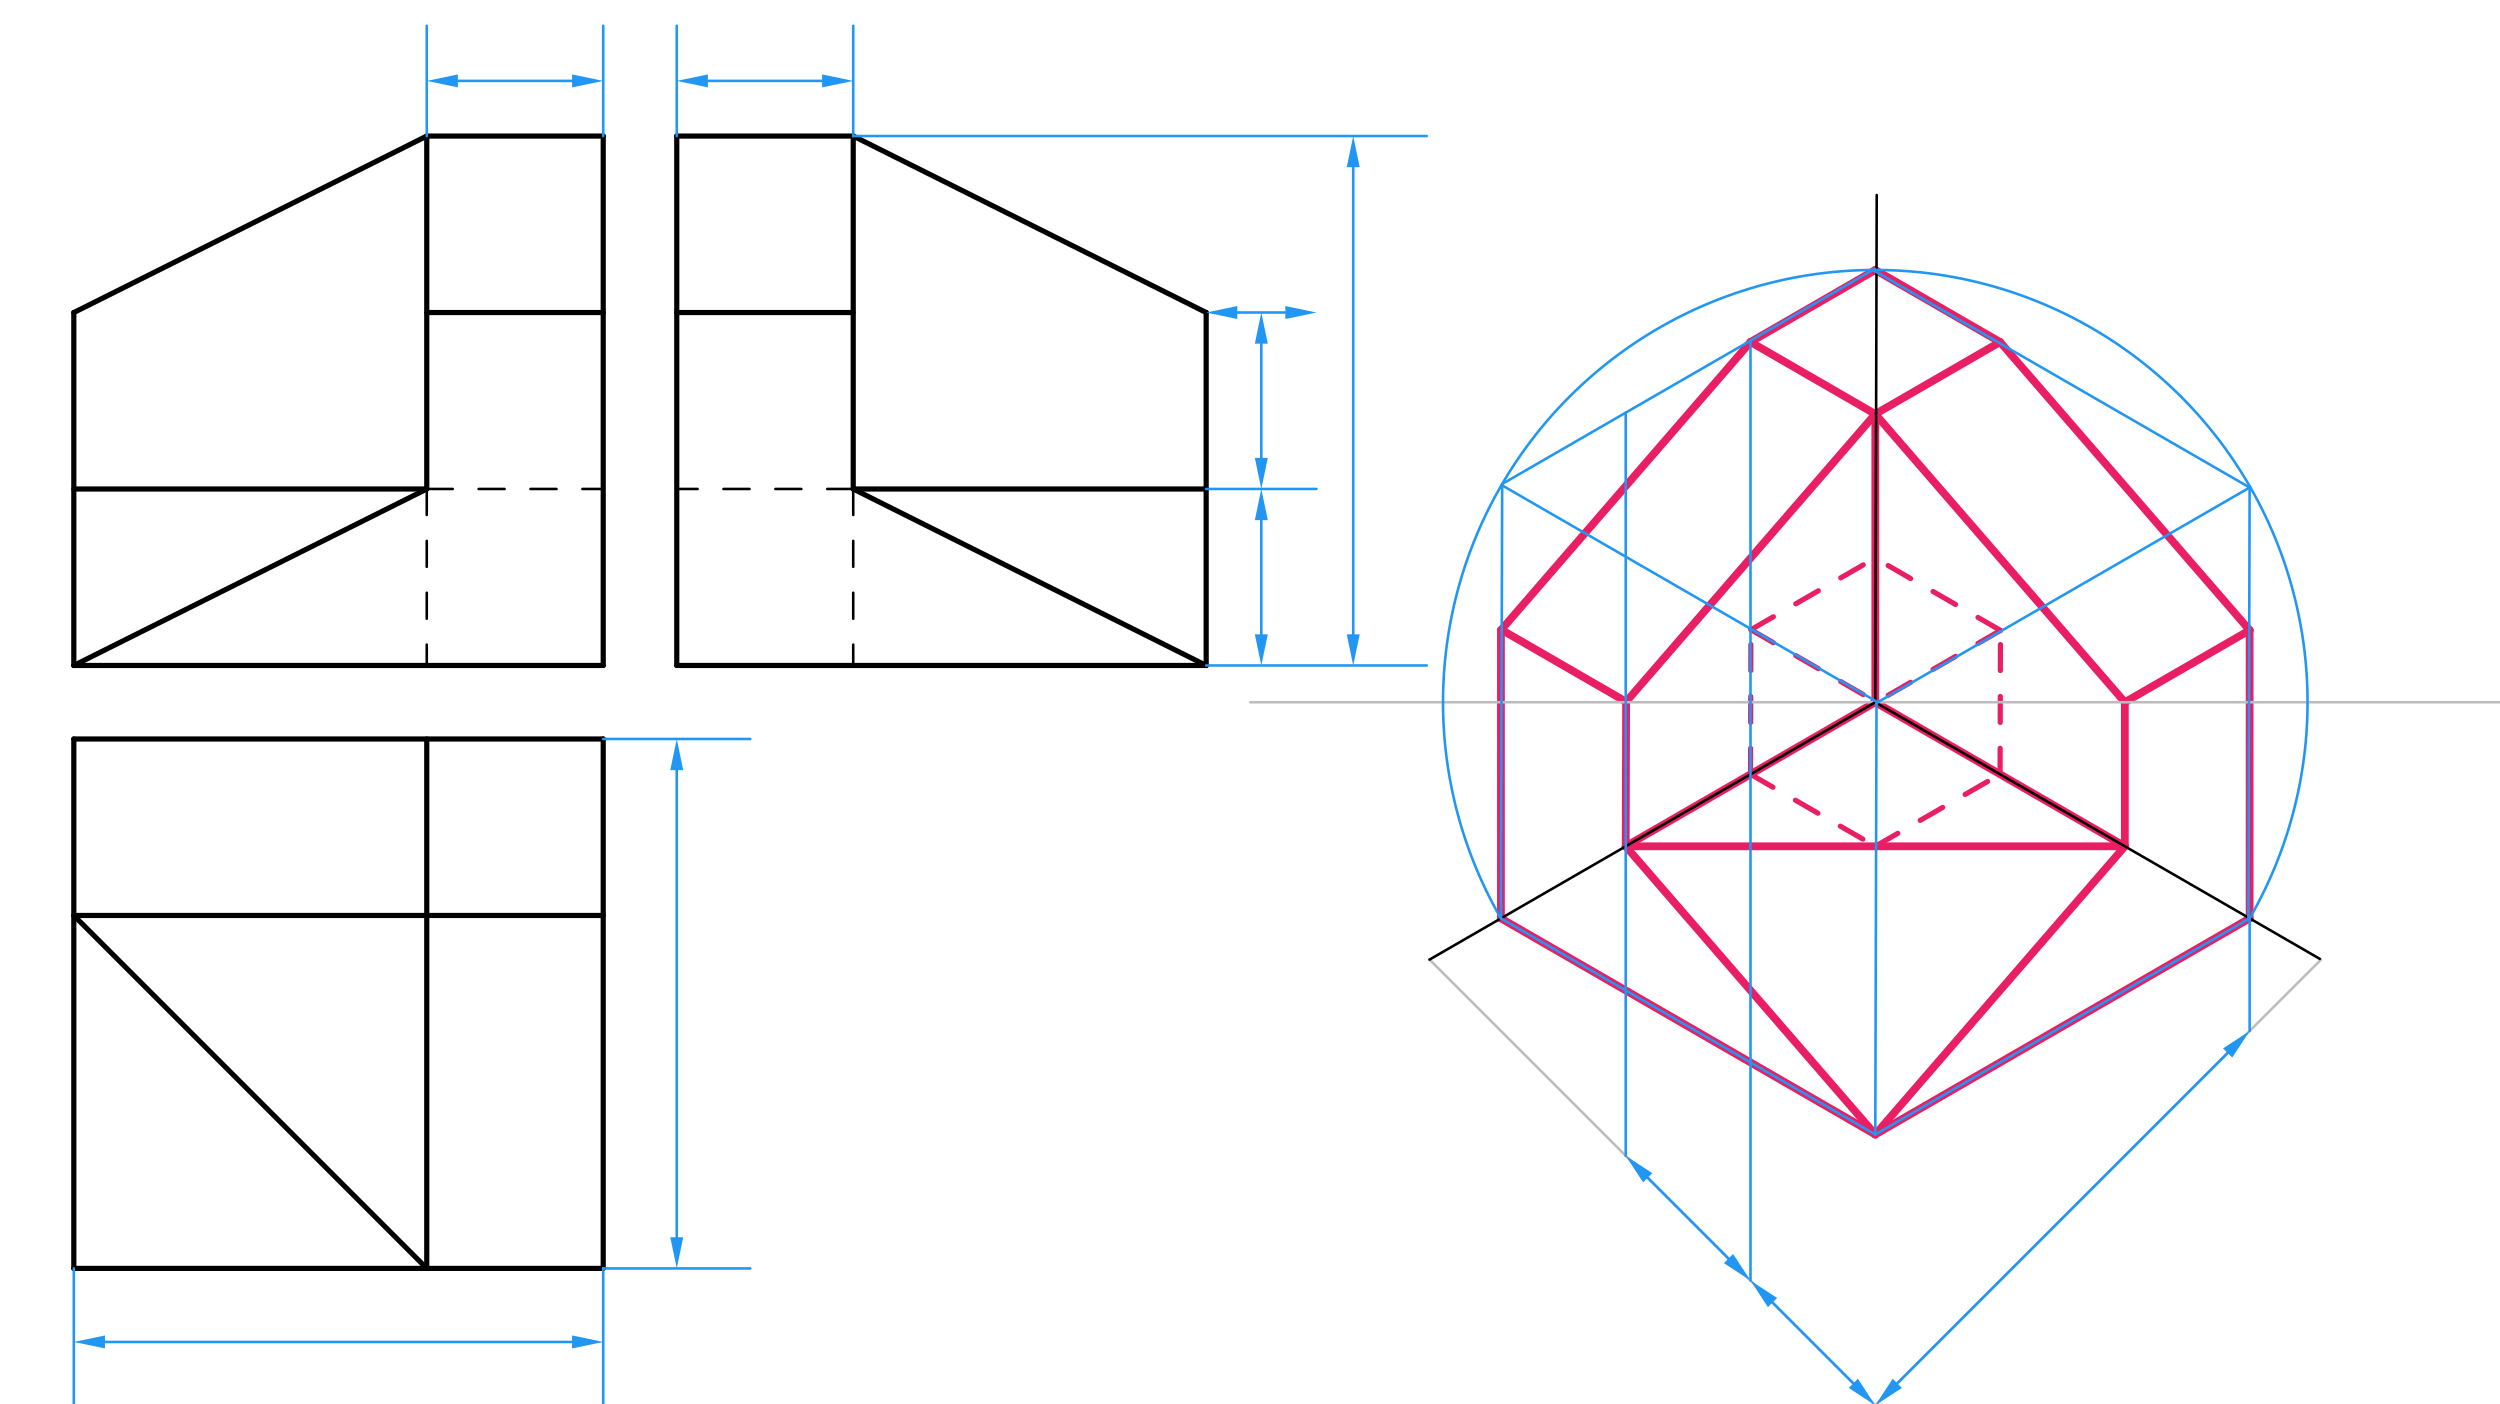 <svg xmlns="http://www.w3.org/2000/svg" class="svg--816" height="100%" preserveAspectRatio="xMidYMid meet" viewBox="0 0 963.78 541.417" width="100%"><defs><marker id="marker-arrow" markerHeight="16" markerUnits="userSpaceOnUse" markerWidth="24" orient="auto-start-reverse" refX="24" refY="4" viewBox="0 0 24 8"><path d="M 0 0 L 24 4 L 0 8 z" stroke="inherit"></path></marker></defs><g class="aux-layer--949"><g class="element--733"><line stroke="#BDBDBD" stroke-dasharray="none" stroke-linecap="round" stroke-width="1" x1="551.104" x2="722.945" y1="369.931" y2="541.773"></line></g><g class="element--733"><line stroke="#BDBDBD" stroke-dasharray="none" stroke-linecap="round" stroke-width="1" x1="722.945" x2="894.786" y1="541.773" y2="369.931"></line></g><g class="element--733"><line stroke="#E91E63" stroke-dasharray="none" stroke-linecap="round" stroke-width="3" x1="722.945" x2="626.734" y1="437.361" y2="326.266"></line></g><g class="element--733"><line stroke="#E91E63" stroke-dasharray="none" stroke-linecap="round" stroke-width="3" x1="626.734" x2="819.156" y1="326.266" y2="326.266"></line></g><g class="element--733"><line stroke="#E91E63" stroke-dasharray="none" stroke-linecap="round" stroke-width="3" x1="819.156" x2="722.945" y1="326.266" y2="437.361"></line></g><g class="element--733"><line stroke="#E91E63" stroke-dasharray="none" stroke-linecap="round" stroke-width="3" x1="819.156" x2="819.156" y1="326.266" y2="270.719"></line></g><g class="element--733"><line stroke="#E91E63" stroke-dasharray="none" stroke-linecap="round" stroke-width="3" x1="819.156" x2="867.261" y1="270.719" y2="242.945"></line></g><g class="element--733"><line stroke="#E91E63" stroke-dasharray="none" stroke-linecap="round" stroke-width="3" x1="867.261" x2="867.261" y1="242.945" y2="354.04"></line></g><g class="element--733"><line stroke="#E91E63" stroke-dasharray="none" stroke-linecap="round" stroke-width="3" x1="867.261" x2="722.945" y1="354.04" y2="437.361"></line></g><g class="element--733"><line stroke="#E91E63" stroke-dasharray="none" stroke-linecap="round" stroke-width="3" x1="626.734" x2="626.892" y1="326.266" y2="270.446"></line></g><g class="element--733"><line stroke="#E91E63" stroke-dasharray="none" stroke-linecap="round" stroke-width="3" x1="626.892" x2="578.747" y1="270.536" y2="242.739"></line></g><g class="element--733"><line stroke="#E91E63" stroke-dasharray="none" stroke-linecap="round" stroke-width="3" x1="578.628" x2="578.628" y1="242.945" y2="354.04"></line></g><g class="element--733"><line stroke="#E91E63" stroke-dasharray="none" stroke-linecap="round" stroke-width="3" x1="578.628" x2="722.945" y1="354.04" y2="437.361"></line></g><g class="element--733"><line stroke="#E91E63" stroke-dasharray="none" stroke-linecap="round" stroke-width="3" x1="578.628" x2="674.839" y1="242.945" y2="131.85"></line></g><g class="element--733"><line stroke="#E91E63" stroke-dasharray="none" stroke-linecap="round" stroke-width="3" x1="626.734" x2="722.945" y1="270.719" y2="159.624"></line></g><g class="element--733"><line stroke="#E91E63" stroke-dasharray="none" stroke-linecap="round" stroke-width="3" x1="674.839" x2="722.945" y1="131.85" y2="159.624"></line></g><g class="element--733"><line stroke="#E91E63" stroke-dasharray="none" stroke-linecap="round" stroke-width="3" x1="722.945" x2="722.945" y1="159.624" y2="270.719"></line></g><g class="element--733"><line stroke="#E91E63" stroke-dasharray="none" stroke-linecap="round" stroke-width="3" x1="722.945" x2="626.734" y1="270.719" y2="326.266"></line></g><g class="element--733"><line stroke="#E91E63" stroke-dasharray="none" stroke-linecap="round" stroke-width="3" x1="722.945" x2="819.156" y1="270.719" y2="326.266"></line></g><g class="element--733"><line stroke="#E91E63" stroke-dasharray="none" stroke-linecap="round" stroke-width="3" x1="819.156" x2="722.945" y1="270.719" y2="159.624"></line></g><g class="element--733"><line stroke="#E91E63" stroke-dasharray="none" stroke-linecap="round" stroke-width="3" x1="867.261" x2="771.05" y1="242.945" y2="131.85"></line></g><g class="element--733"><line stroke="#E91E63" stroke-dasharray="none" stroke-linecap="round" stroke-width="3" x1="771.05" x2="722.945" y1="131.85" y2="159.624"></line></g><g class="element--733"><line stroke="#E91E63" stroke-dasharray="none" stroke-linecap="round" stroke-width="3" x1="674.839" x2="722.945" y1="131.85" y2="104.076"></line></g><g class="element--733"><line stroke="#E91E63" stroke-dasharray="none" stroke-linecap="round" stroke-width="3" x1="722.945" x2="771.05" y1="104.076" y2="131.85"></line></g><g class="element--733"><line stroke="#E91E63" stroke-dasharray="10" stroke-linecap="round" stroke-width="2" x1="722.945" x2="771.05" y1="326.266" y2="298.492"></line></g><g class="element--733"><line stroke="#E91E63" stroke-dasharray="10" stroke-linecap="round" stroke-width="2" x1="771.05" x2="771.208" y1="298.492" y2="243.036"></line></g><g class="element--733"><line stroke="#E91E63" stroke-dasharray="10" stroke-linecap="round" stroke-width="2" x1="771.208" x2="723.102" y1="243.036" y2="270.81"></line></g><g class="element--733"><line stroke="#E91E63" stroke-dasharray="10" stroke-linecap="round" stroke-width="2" x1="771.208" x2="723.314" y1="243.036" y2="215.384"></line></g><g class="element--733"><line stroke="#E91E63" stroke-dasharray="10" stroke-linecap="round" stroke-width="2" x1="674.839" x2="674.998" y1="298.492" y2="242.763"></line></g><g class="element--733"><line stroke="#E91E63" stroke-dasharray="10" stroke-linecap="round" stroke-width="2" x1="674.998" x2="723.208" y1="242.763" y2="214.928"></line></g><g class="element--733"><line stroke="#E91E63" stroke-dasharray="10" stroke-linecap="round" stroke-width="2" x1="674.998" x2="723.221" y1="242.763" y2="270.604"></line></g><g class="element--733"><line stroke="#E91E63" stroke-dasharray="10" stroke-linecap="round" stroke-width="2" x1="674.839" x2="723.103" y1="298.492" y2="326.357"></line></g></g><g class="main-layer--75a"><g class="element--733"><line stroke="#BDBDBD" stroke-dasharray="none" stroke-linecap="round" stroke-width="1" x1="482" x2="963.89" y1="270.719" y2="270.719"></line></g><g class="element--733"><line stroke="#000000" stroke-dasharray="none" stroke-linecap="round" stroke-width="2" x1="28.457" x2="232.551" y1="256.546" y2="256.546"></line></g><g class="element--733"><line stroke="#000000" stroke-dasharray="none" stroke-linecap="round" stroke-width="2" x1="232.551" x2="232.551" y1="256.546" y2="52.451"></line></g><g class="element--733"><line stroke="#000000" stroke-dasharray="none" stroke-linecap="round" stroke-width="2" x1="28.457" x2="232.551" y1="284.892" y2="284.892"></line></g><g class="element--733"><line stroke="#000000" stroke-dasharray="none" stroke-linecap="round" stroke-width="2" x1="232.551" x2="232.551" y1="284.892" y2="488.986"></line></g><g class="element--733"><line stroke="#000000" stroke-dasharray="none" stroke-linecap="round" stroke-width="2" x1="232.551" x2="28.457" y1="488.986" y2="488.986"></line></g><g class="element--733"><line stroke="#000000" stroke-dasharray="none" stroke-linecap="round" stroke-width="2" x1="28.457" x2="28.457" y1="488.986" y2="284.892"></line></g><g class="element--733"><line stroke="#000000" stroke-dasharray="none" stroke-linecap="round" stroke-width="2" x1="260.898" x2="464.992" y1="256.546" y2="256.546"></line></g><g class="element--733"><line stroke="#000000" stroke-dasharray="none" stroke-linecap="round" stroke-width="2" x1="260.898" x2="260.898" y1="256.546" y2="52.451"></line></g><g class="element--733"><line stroke="#000000" stroke-dasharray="none" stroke-linecap="round" stroke-width="2" x1="28.457" x2="164.52" y1="120.483" y2="52.451"></line></g><g class="element--733"><line stroke="#000000" stroke-dasharray="none" stroke-linecap="round" stroke-width="2" x1="164.52" x2="232.551" y1="52.451" y2="52.451"></line></g><g class="element--733"><line stroke="#000000" stroke-dasharray="none" stroke-linecap="round" stroke-width="2" x1="28.457" x2="28.457" y1="256.546" y2="120.483"></line></g><g class="element--733"><line stroke="#000000" stroke-dasharray="none" stroke-linecap="round" stroke-width="2" x1="28.457" x2="164.52" y1="188.514" y2="188.514"></line></g><g class="element--733"><line stroke="#000000" stroke-dasharray="none" stroke-linecap="round" stroke-width="2" x1="164.52" x2="164.52" y1="188.514" y2="52.451"></line></g><g class="element--733"><line stroke="#000000" stroke-dasharray="none" stroke-linecap="round" stroke-width="2" x1="28.457" x2="164.52" y1="256.546" y2="188.514"></line></g><g class="element--733"><line stroke="#000000" stroke-dasharray="10" stroke-linecap="round" stroke-width="1" x1="164.52" x2="232.551" y1="188.514" y2="188.514"></line></g><g class="element--733"><line stroke="#000000" stroke-dasharray="10" stroke-linecap="round" stroke-width="1" x1="164.52" x2="164.52" y1="188.514" y2="256.546"></line></g><g class="element--733"><line stroke="#000000" stroke-dasharray="none" stroke-linecap="round" stroke-width="2" x1="232.551" x2="164.52" y1="120.483" y2="120.483"></line></g><g class="element--733"><line stroke="#000000" stroke-dasharray="none" stroke-linecap="round" stroke-width="2" x1="328.929" x2="328.929" y1="52.451" y2="188.514"></line></g><g class="element--733"><line stroke="#000000" stroke-dasharray="none" stroke-linecap="round" stroke-width="2" x1="260.898" x2="328.929" y1="52.451" y2="52.451"></line></g><g class="element--733"><line stroke="#000000" stroke-dasharray="none" stroke-linecap="round" stroke-width="2" x1="260.898" x2="328.929" y1="120.483" y2="120.483"></line></g><g class="element--733"><line stroke="#000000" stroke-dasharray="none" stroke-linecap="round" stroke-width="2" x1="328.929" x2="464.992" y1="188.514" y2="188.514"></line></g><g class="element--733"><line stroke="#000000" stroke-dasharray="none" stroke-linecap="round" stroke-width="2" x1="328.929" x2="464.992" y1="188.514" y2="256.546"></line></g><g class="element--733"><line stroke="#000000" stroke-dasharray="none" stroke-linecap="round" stroke-width="2" x1="464.992" x2="464.992" y1="256.546" y2="188.514"></line></g><g class="element--733"><line stroke="#000000" stroke-dasharray="none" stroke-linecap="round" stroke-width="2" x1="464.992" x2="464.992" y1="188.514" y2="120.483"></line></g><g class="element--733"><line stroke="#000000" stroke-dasharray="none" stroke-linecap="round" stroke-width="2" x1="328.929" x2="464.992" y1="52.451" y2="120.483"></line></g><g class="element--733"><line stroke="#000000" stroke-dasharray="10" stroke-linecap="round" stroke-width="1" x1="328.929" x2="260.898" y1="188.514" y2="188.514"></line></g><g class="element--733"><line stroke="#000000" stroke-dasharray="10" stroke-linecap="round" stroke-width="1" x1="328.929" x2="328.929" y1="188.514" y2="256.546"></line></g><g class="element--733"><line stroke="#000000" stroke-dasharray="none" stroke-linecap="round" stroke-width="2" x1="164.52" x2="164.52" y1="284.892" y2="488.986"></line></g><g class="element--733"><line stroke="#000000" stroke-dasharray="none" stroke-linecap="round" stroke-width="2" x1="232.551" x2="28.457" y1="352.923" y2="352.923"></line></g><g class="element--733"><line stroke="#000000" stroke-dasharray="none" stroke-linecap="round" stroke-width="2" x1="28.457" x2="164.52" y1="352.923" y2="488.986"></line></g><g class="element--733"><line stroke="#000000" stroke-dasharray="none" stroke-linecap="round" stroke-width="1" x1="722.945" x2="723.5" y1="270.719" y2="75.18"></line></g><g class="element--733"><line stroke="#000000" stroke-dasharray="none" stroke-linecap="round" stroke-width="1" x1="722.945" x2="551.104" y1="270.719" y2="369.931"></line></g><g class="element--733"><line stroke="#000000" stroke-dasharray="none" stroke-linecap="round" stroke-width="1" x1="722.945" x2="894.304" y1="270.719" y2="369.653"></line></g><g class="element--733"><line stroke="#2196F3" stroke-dasharray="none" stroke-linecap="round" stroke-width="1" x1="28.457" x2="28.457" y1="488.986" y2="545.679"></line></g><g class="element--733"><line stroke="#2196F3" stroke-dasharray="none" stroke-linecap="round" stroke-width="1" x1="232.551" x2="232.551" y1="488.986" y2="545.679"></line></g><g class="element--733"><line stroke="#2196F3" stroke-dasharray="none" stroke-linecap="round" stroke-width="1" x1="40.457" x2="220.551" y1="517.333" y2="517.333"></line><path d="M28.457,517.333 l12,2.5 l0,-5 z" fill="#2196F3" stroke="#2196F3" stroke-width="0" transform="rotate(0, 28.457, 517.333)"></path><path d="M232.551,517.333 l12,2.5 l0,-5 z" fill="#2196F3" stroke="#2196F3" stroke-width="0" transform="rotate(180, 232.551, 517.333)"></path></g><g class="element--733"><line stroke="#2196F3" stroke-dasharray="none" stroke-linecap="round" stroke-width="1" x1="232.551" x2="289.244" y1="284.892" y2="284.892"></line></g><g class="element--733"><line stroke="#2196F3" stroke-dasharray="none" stroke-linecap="round" stroke-width="1" x1="232.551" x2="289.244" y1="488.986" y2="488.986"></line></g><g class="element--733"><line stroke="#2196F3" stroke-dasharray="none" stroke-linecap="round" stroke-width="1" x1="260.898" x2="260.898" y1="296.892" y2="476.986"></line><path d="M260.898,284.892 l12,2.5 l0,-5 z" fill="#2196F3" stroke="#2196F3" stroke-width="0" transform="rotate(90, 260.898, 284.892)"></path><path d="M260.898,488.986 l12,2.5 l0,-5 z" fill="#2196F3" stroke="#2196F3" stroke-width="0" transform="rotate(270, 260.898, 488.986)"></path></g><g class="element--733"><line stroke="#2196F3" stroke-dasharray="none" stroke-linecap="round" stroke-width="1" x1="328.929" x2="550.031" y1="52.451" y2="52.451"></line></g><g class="element--733"><line stroke="#2196F3" stroke-dasharray="none" stroke-linecap="round" stroke-width="1" x1="731.43" x2="858.776" y1="533.287" y2="405.941"></line><path d="M722.945,541.773 l12,2.5 l0,-5 z" fill="#2196F3" stroke="#2196F3" stroke-width="0" transform="rotate(315, 722.945, 541.773)"></path><path d="M867.261,397.456 l12,2.5 l0,-5 z" fill="#2196F3" stroke="#2196F3" stroke-width="0" transform="rotate(135, 867.261, 397.456)"></path></g><g class="element--733"><line stroke="#2196F3" stroke-dasharray="none" stroke-linecap="round" stroke-width="1" x1="464.992" x2="550.031" y1="256.546" y2="256.546"></line></g><g class="element--733"><line stroke="#2196F3" stroke-dasharray="none" stroke-linecap="round" stroke-width="1" x1="867.261" x2="867.261" y1="397.456" y2="354.04"></line></g><g class="element--733"><line stroke="#2196F3" stroke-dasharray="none" stroke-linecap="round" stroke-width="1" x1="521.685" x2="521.685" y1="64.451" y2="244.546"></line><path d="M521.685,52.451 l12,2.5 l0,-5 z" fill="#2196F3" stroke="#2196F3" stroke-width="0" transform="rotate(90, 521.685, 52.451)"></path><path d="M521.685,256.546 l12,2.5 l0,-5 z" fill="#2196F3" stroke="#2196F3" stroke-width="0" transform="rotate(270, 521.685, 256.546)"></path></g><g class="element--733"><path d="M 867.261 354.04 A 166.642 166.642 0 1 0 578.628 354.04" fill="none" stroke="#2196F3" stroke-dasharray="none" stroke-linecap="round" stroke-width="1"></path></g><g class="element--733"><line stroke="#2196F3" stroke-dasharray="none" stroke-linecap="round" stroke-width="1" x1="578.628" x2="722.945" y1="354.04" y2="437.361"></line></g><g class="element--733"><line stroke="#2196F3" stroke-dasharray="none" stroke-linecap="round" stroke-width="1" x1="722.945" x2="867.261" y1="437.361" y2="354.04"></line></g><g class="element--733"><line stroke="#2196F3" stroke-dasharray="none" stroke-linecap="round" stroke-width="1" x1="578.628" x2="579.101" y1="354.04" y2="187.399"></line></g><g class="element--733"><line stroke="#2196F3" stroke-dasharray="none" stroke-linecap="round" stroke-width="1" x1="579.104" x2="722.709" y1="186.579" y2="103.669"></line></g><g class="element--733"><line stroke="#2196F3" stroke-dasharray="none" stroke-linecap="round" stroke-width="1" x1="721.999" x2="867.024" y1="104.079" y2="187.809"></line></g><g class="element--733"><line stroke="#2196F3" stroke-dasharray="none" stroke-linecap="round" stroke-width="1" x1="867.261" x2="866.788" y1="187.398" y2="354.039"></line></g><g class="element--733"><line stroke="#2196F3" stroke-dasharray="none" stroke-linecap="round" stroke-width="1" x1="722.945" x2="723.418" y1="437.361" y2="270.72"></line></g><g class="element--733"><line stroke="#2196F3" stroke-dasharray="none" stroke-linecap="round" stroke-width="1" x1="723.417" x2="867.498" y1="270.991" y2="187.807"></line></g><g class="element--733"><line stroke="#2196F3" stroke-dasharray="none" stroke-linecap="round" stroke-width="1" x1="723.889" x2="578.867" y1="270.719" y2="186.99"></line></g><g class="element--733"><line stroke="#2196F3" stroke-dasharray="none" stroke-linecap="round" stroke-width="1" x1="464.992" x2="507.512" y1="188.514" y2="188.514"></line></g><g class="element--733"><line stroke="#2196F3" stroke-dasharray="none" stroke-linecap="round" stroke-width="1" x1="486.252" x2="486.252" y1="200.514" y2="244.546"></line><path d="M486.252,188.514 l12,2.5 l0,-5 z" fill="#2196F3" stroke="#2196F3" stroke-width="0" transform="rotate(90, 486.252, 188.514)"></path><path d="M486.252,256.546 l12,2.5 l0,-5 z" fill="#2196F3" stroke="#2196F3" stroke-width="0" transform="rotate(270, 486.252, 256.546)"></path></g><g class="element--733"><line stroke="#2196F3" stroke-dasharray="none" stroke-linecap="round" stroke-width="1" x1="476.992" x2="495.512" y1="120.483" y2="120.483"></line><path d="M464.992,120.483 l12,2.5 l0,-5 z" fill="#2196F3" stroke="#2196F3" stroke-width="0" transform="rotate(0, 464.992, 120.483)"></path><path d="M507.512,120.483 l12,2.5 l0,-5 z" fill="#2196F3" stroke="#2196F3" stroke-width="0" transform="rotate(180, 507.512, 120.483)"></path></g><g class="element--733"><line stroke="#2196F3" stroke-dasharray="none" stroke-linecap="round" stroke-width="1" x1="486.252" x2="486.252" y1="132.483" y2="176.514"></line><path d="M486.252,120.483 l12,2.5 l0,-5 z" fill="#2196F3" stroke="#2196F3" stroke-width="0" transform="rotate(90, 486.252, 120.483)"></path><path d="M486.252,188.514 l12,2.5 l0,-5 z" fill="#2196F3" stroke="#2196F3" stroke-width="0" transform="rotate(270, 486.252, 188.514)"></path></g><g class="element--733"><line stroke="#2196F3" stroke-dasharray="none" stroke-linecap="round" stroke-width="1" x1="260.898" x2="260.898" y1="52.451" y2="9.931"></line></g><g class="element--733"><line stroke="#2196F3" stroke-dasharray="none" stroke-linecap="round" stroke-width="1" x1="328.929" x2="328.929" y1="52.451" y2="9.931"></line></g><g class="element--733"><line stroke="#2196F3" stroke-dasharray="none" stroke-linecap="round" stroke-width="1" x1="272.898" x2="316.929" y1="31.191" y2="31.191"></line><path d="M260.898,31.191 l12,2.5 l0,-5 z" fill="#2196F3" stroke="#2196F3" stroke-width="0" transform="rotate(0, 260.898, 31.191)"></path><path d="M328.929,31.191 l12,2.5 l0,-5 z" fill="#2196F3" stroke="#2196F3" stroke-width="0" transform="rotate(180, 328.929, 31.191)"></path></g><g class="element--733"><line stroke="#2196F3" stroke-dasharray="none" stroke-linecap="round" stroke-width="1" x1="164.52" x2="164.52" y1="52.451" y2="9.931"></line></g><g class="element--733"><line stroke="#2196F3" stroke-dasharray="none" stroke-linecap="round" stroke-width="1" x1="232.551" x2="232.551" y1="52.451" y2="9.931"></line></g><g class="element--733"><line stroke="#2196F3" stroke-dasharray="none" stroke-linecap="round" stroke-width="1" x1="176.52" x2="220.551" y1="31.191" y2="31.191"></line><path d="M164.52,31.191 l12,2.5 l0,-5 z" fill="#2196F3" stroke="#2196F3" stroke-width="0" transform="rotate(0, 164.52, 31.191)"></path><path d="M232.551,31.191 l12,2.5 l0,-5 z" fill="#2196F3" stroke="#2196F3" stroke-width="0" transform="rotate(180, 232.551, 31.191)"></path></g><g class="element--733"><line stroke="#2196F3" stroke-dasharray="none" stroke-linecap="round" stroke-width="1" x1="714.46" x2="683.325" y1="533.287" y2="502.152"></line><path d="M722.945,541.773 l12,2.5 l0,-5 z" fill="#2196F3" stroke="#2196F3" stroke-width="0" transform="rotate(225, 722.945, 541.773)"></path><path d="M674.839,493.667 l12,2.5 l0,-5 z" fill="#2196F3" stroke="#2196F3" stroke-width="0" transform="rotate(45, 674.839, 493.667)"></path></g><g class="element--733"><line stroke="#2196F3" stroke-dasharray="none" stroke-linecap="round" stroke-width="1" x1="666.354" x2="635.219" y1="485.182" y2="454.047"></line><path d="M674.839,493.667 l12,2.5 l0,-5 z" fill="#2196F3" stroke="#2196F3" stroke-width="0" transform="rotate(225, 674.839, 493.667)"></path><path d="M626.734,445.562 l12,2.5 l0,-5 z" fill="#2196F3" stroke="#2196F3" stroke-width="0" transform="rotate(45, 626.734, 445.562)"></path></g><g class="element--733"><line stroke="#2196F3" stroke-dasharray="none" stroke-linecap="round" stroke-width="1" x1="674.839" x2="674.839" y1="493.667" y2="131.85"></line></g><g class="element--733"><line stroke="#2196F3" stroke-dasharray="none" stroke-linecap="round" stroke-width="1" x1="626.734" x2="626.734" y1="445.562" y2="159.08"></line></g></g><g class="snaps-layer--ac6"></g><g class="temp-layer--52d"></g></svg>